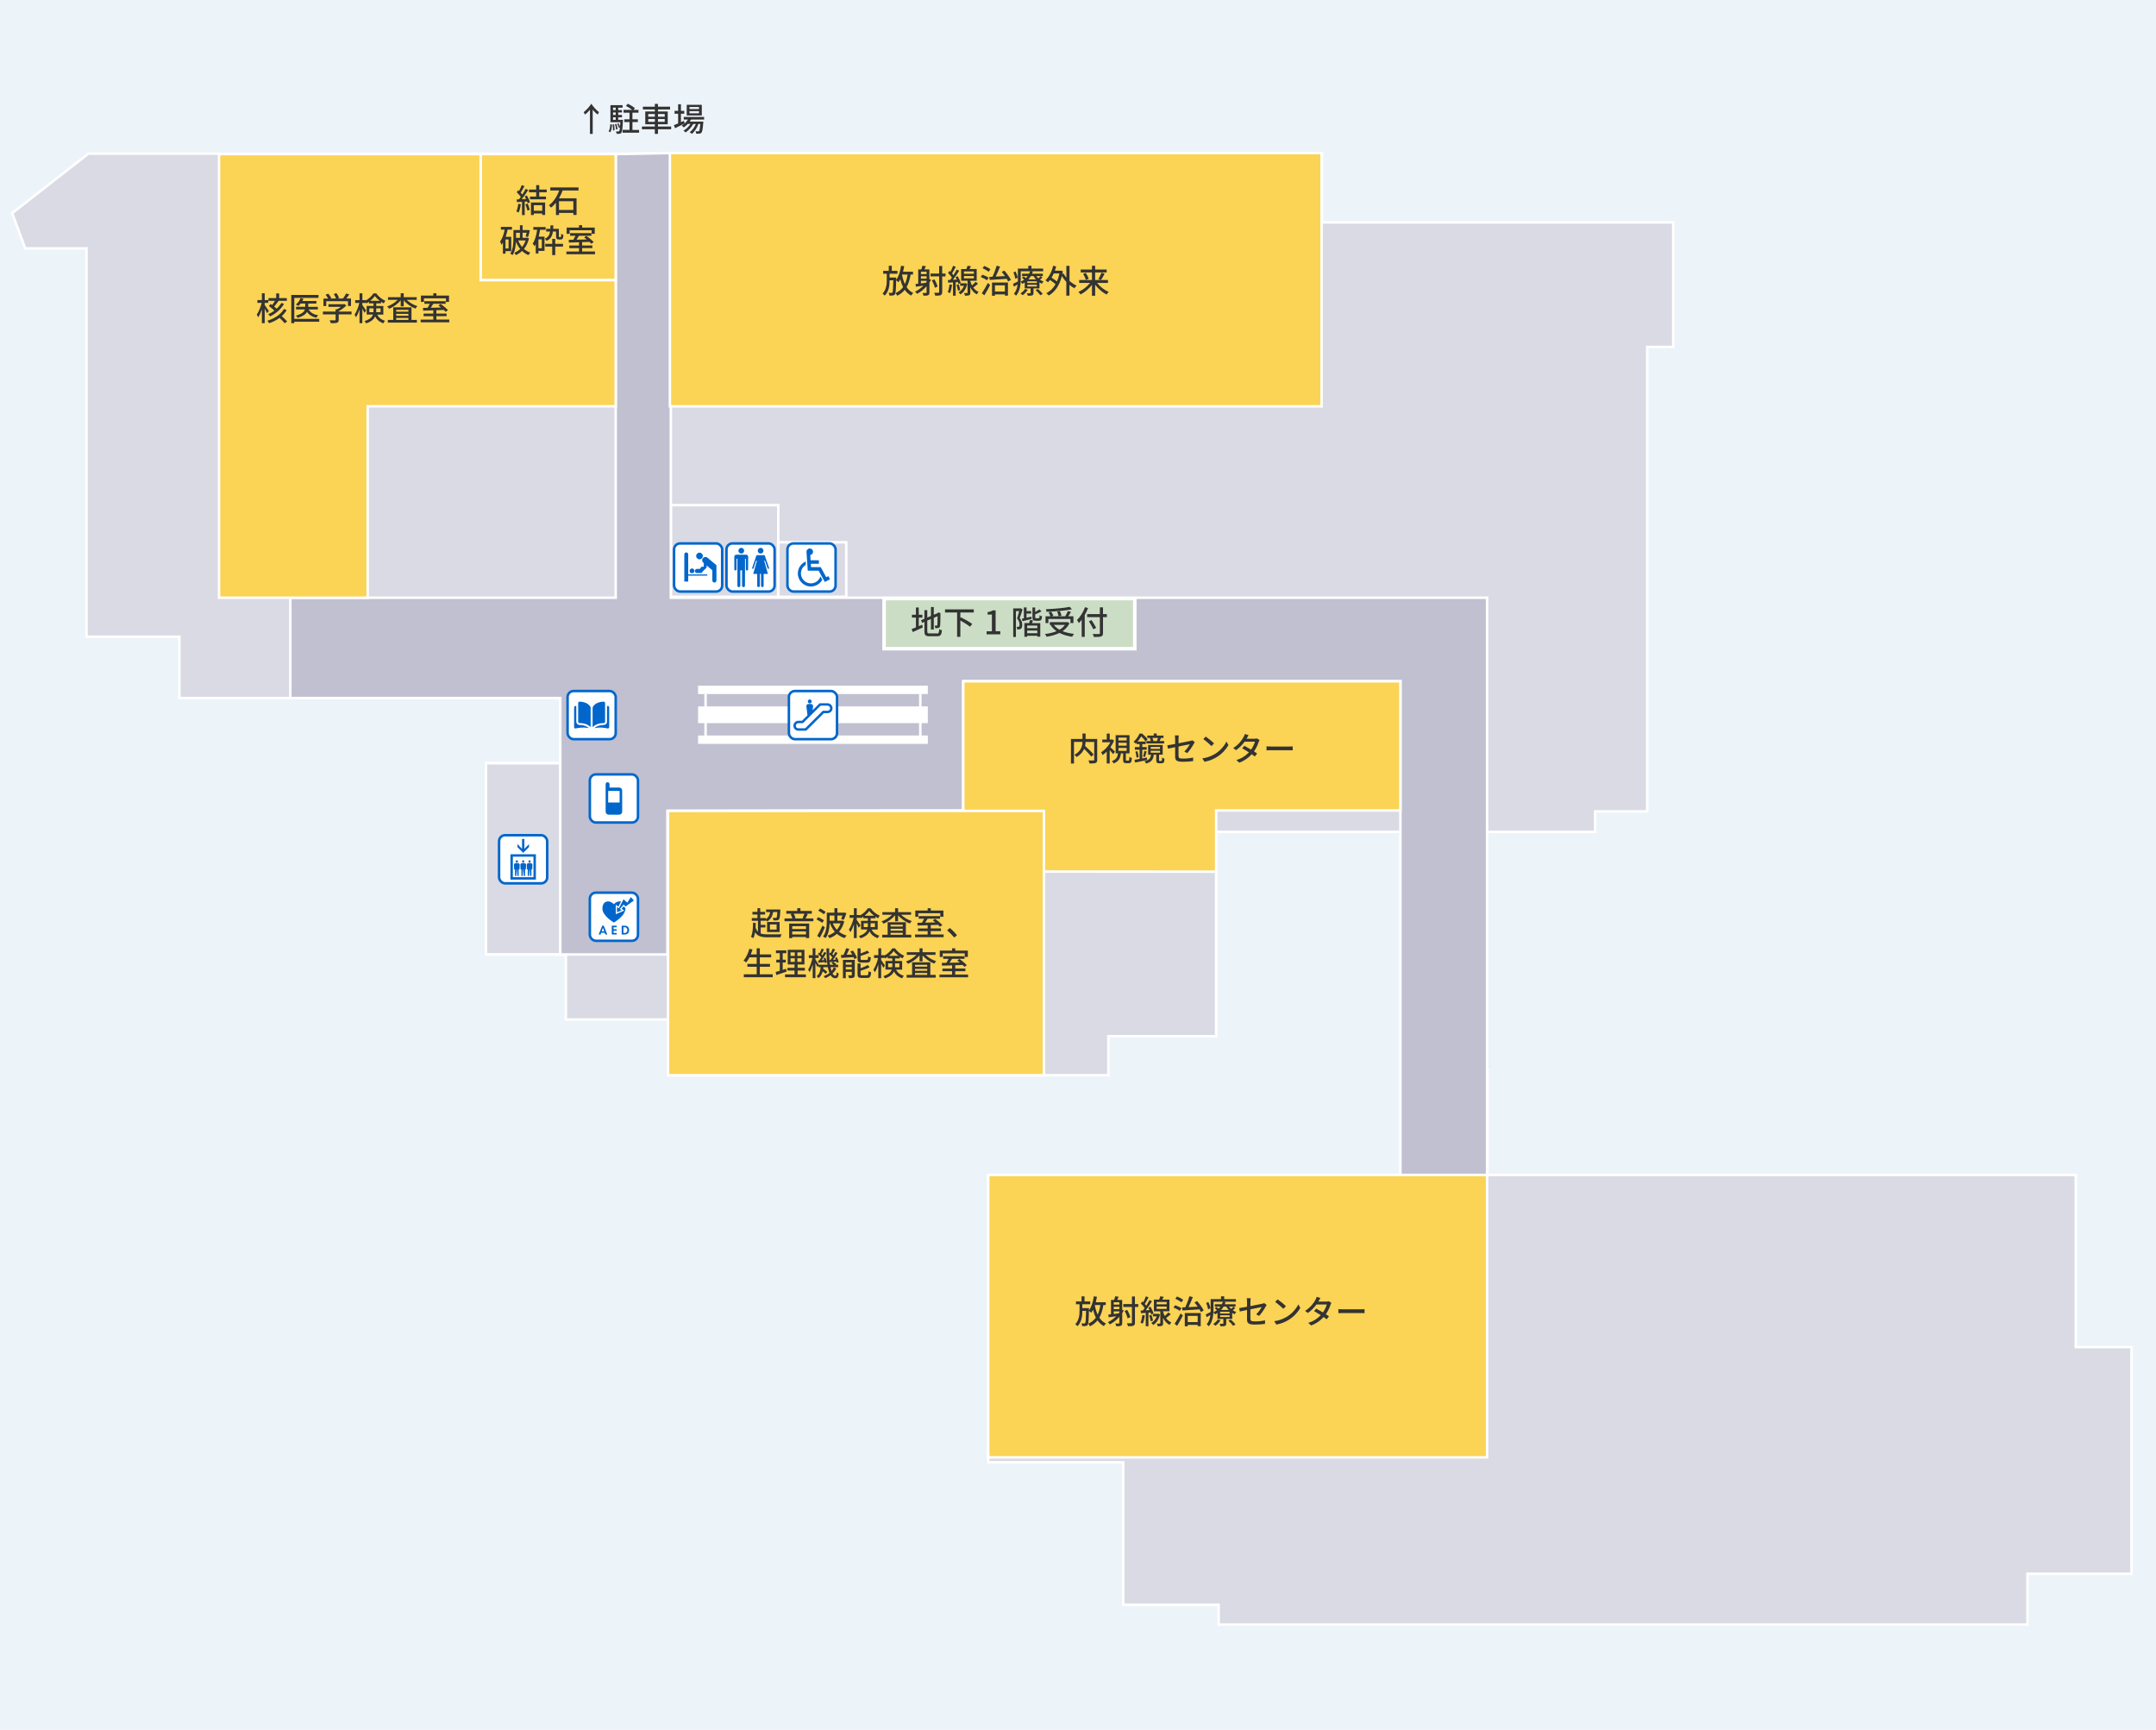 <?xml version="1.0" encoding="UTF-8"?>
<svg id="_レイヤー_2" data-name="レイヤー_2" xmlns="http://www.w3.org/2000/svg" viewBox="0 0 860 690">
  <defs>
    <style>
      .cls-1, .cls-2 {
        fill: #fff;
      }

      .cls-3 {
        fill: #c0c0d0;
      }

      .cls-3, .cls-4, .cls-5, .cls-6, .cls-7 {
        stroke: #fff;
      }

      .cls-3, .cls-4, .cls-2 {
        stroke-miterlimit: 10;
      }

      .cls-4 {
        fill: #d9dae4;
      }

      .cls-5 {
        fill: #ccddc5;
        stroke-width: 1.42px;
      }

      .cls-8 {
        fill: #333;
      }

      .cls-6 {
        fill: none;
      }

      .cls-9 {
        fill: #ecf3f9;
      }

      .cls-2 {
        stroke: #06c;
      }

      .cls-10 {
        fill: #06c;
      }

      .cls-7 {
        fill: #fbd355;
      }
    </style>
  </defs>
  <g id="_レイヤー_1-2" data-name="レイヤー_1">
    <rect class="cls-9" width="860" height="690"/>
    <polygon class="cls-4" points="35.24 61.29 527.35 61.29 527.35 88.71 667.42 88.71 667.42 138.37 657.04 138.37 657.04 323.65 636.29 323.65 636.29 331.8 485.1 331.8 485.1 413.33 442.12 413.33 442.12 428.89 266.47 428.89 266.47 406.66 225.71 406.66 225.71 380.72 193.84 380.72 193.84 304.38 223.49 304.38 223.49 278.44 71.55 278.44 71.55 253.98 34.5 253.98 34.5 99.09 10.04 99.09 4.85 85.01 35.24 61.29"/>
    <polygon class="cls-4" points="558.85 425.56 593.31 425.19 593.31 468.66 828 468.66 828 537.34 850.23 537.34 850.23 627.76 808.73 627.76 808.73 648.02 486.09 648.02 486.09 640.11 448.05 640.11 448.05 583.29 394.19 583.29 394.19 468.66 559.22 468.66 558.85 425.56"/>
    <rect class="cls-6" x="267.58" y="201.48" width="42.86" height="36.57"/>
    <rect class="cls-6" x="310.38" y="216.3" width="27.18" height="21.75"/>
    <rect class="cls-6" x="193.84" y="304.38" width="29.69" height="76.34"/>
  </g>
  <g id="_レイヤー_3" data-name="レイヤー_3">
    <polygon class="cls-3" points="245.6 61.46 245.6 238.42 115.8 238.42 115.8 278.44 223.49 278.44 223.49 380.72 225.71 380.72 266.22 380.72 266.22 323.45 384.23 323.45 384.23 271.73 558.6 271.73 558.6 469.3 593.18 469.3 593.18 238.42 267.58 238.42 267.58 61.04 245.6 61.46"/>
    <g>
      <rect class="cls-1" x="280.95" y="276.84" width="1" height="16.8"/>
      <rect class="cls-1" x="366.6" y="276.84" width="1" height="16.8"/>
      <rect class="cls-1" x="278.45" y="273.5" width="91.65" height="3.34"/>
      <rect class="cls-1" x="278.45" y="281.77" width="91.65" height="6.67"/>
      <rect class="cls-1" x="278.45" y="293.38" width="91.65" height="3.34"/>
    </g>
    <g>
      <rect class="cls-7" x="191.62" y="61.46" width="53.98" height="50.3"/>
      <polygon class="cls-7" points="191.73 111.76 191.73 61.46 146.66 61.46 87.36 61.46 87.36 238.42 146.66 238.42 146.66 162.06 191.62 162.06 191.73 162.06 245.6 162.06 245.6 111.76 191.73 111.76"/>
      <rect class="cls-7" x="267.21" y="61.04" width="259.95" height="101.04"/>
      <rect class="cls-5" x="352.65" y="238.75" width="100" height="20"/>
      <polygon class="cls-7" points="384.23 271.73 384.23 323.27 266.47 323.45 266.47 428.89 416.39 428.89 416.39 347.65 485.1 347.69 485.1 323.27 558.6 323.27 558.6 271.73 384.23 271.73"/>
    </g>
    <rect class="cls-7" x="394.19" y="468.66" width="198.99" height="112.65"/>
    <rect class="cls-7" x="266.47" y="323.45" width="149.92" height="105.44"/>
  </g>
  <g id="_レイヤー_2-2" data-name="レイヤー_2">
    <g>
      <path class="cls-8" d="M106.57,124.95c-.2-.43-.6-1.17-.98-1.81v5.77h-1.13v-5.54c-.42,1.26-.92,2.43-1.47,3.2-.12-.34-.39-.81-.58-1.08.79-1.08,1.56-3,1.95-4.67h-1.68v-1.12h1.78v-2.72h1.13v2.72h1.43v1.12h-1.43v.83c.36.47,1.42,2.03,1.65,2.39l-.68.9ZM114.37,123.69c-.53.9-1.21,1.7-1.99,2.41.78.7,1.68,1.53,2.16,2.12l-.98.74c-.44-.56-1.27-1.43-2.05-2.16-1.21.9-2.61,1.6-4.16,2.12-.16-.3-.46-.71-.71-.99,2.89-.86,5.34-2.48,6.63-4.69l1.11.46ZM107.93,121.23c.2.13.42.29.64.44.38-.51.79-1.12,1.12-1.68h-2.61v-1.09h3.09v-1.86h1.18v1.86h3.06v1.09h-3.25c-.56.77-1.23,1.64-1.79,2.28.36.3.71.6,1,.86.75-.7,1.4-1.48,1.87-2.31l1.05.42c-1.25,2.12-3.26,3.87-5.56,4.98-.17-.29-.48-.65-.75-.88.87-.38,1.72-.87,2.48-1.44-.61-.6-1.49-1.31-2.22-1.83l.7-.82Z"/>
      <path class="cls-8" d="M127.34,128.34h-9.95v.57h-1.21v-11.26h10.86v1.16h-9.65v8.37h9.95v1.16ZM123.11,123.43c.68,1.24,1.99,2.02,3.81,2.31-.25.25-.57.69-.72,1.01-1.7-.38-2.91-1.14-3.72-2.33-.53.9-1.63,1.74-3.72,2.37-.16-.26-.49-.68-.75-.9,2.47-.65,3.34-1.56,3.61-2.47h-3.54v-1.04h3.67v-1.3h-1.83c-.29.36-.6.7-.91.98-.23-.18-.73-.47-1.01-.61.82-.61,1.52-1.57,1.9-2.55l1.14.29c-.12.3-.26.59-.42.86h5.58v1.04h-3.25v1.3h3.84v1.04h-3.68Z"/>
      <path class="cls-8" d="M140.23,125.39h-5.12v2.17c0,.66-.17,1-.7,1.18-.53.17-1.3.18-2.43.18-.09-.34-.33-.83-.51-1.17.91.04,1.82.04,2.08.03.26-.01.32-.07.32-.26v-2.13h-5.07v-1.12h5.07v-.9h.61c.51-.27,1.03-.62,1.47-.98h-4.94v-1.05h6.1l.26-.06.78.58c-.78.83-1.92,1.66-3.04,2.24v.17h5.12v1.12ZM130.15,122.07h-1.13v-2.98h1.87c-.23-.47-.64-1.05-1.01-1.5l1.04-.47c.47.52.99,1.25,1.21,1.74l-.47.22h2.4c-.18-.52-.56-1.24-.91-1.78l1.05-.39c.44.58.88,1.4,1.05,1.92l-.64.25h2.2c.46-.6.96-1.42,1.26-2.03l1.27.4c-.38.56-.81,1.13-1.21,1.63h1.88v2.98h-1.2v-1.91h-8.68v1.91Z"/>
      <path class="cls-8" d="M150.47,125.47c.74,1.47,1.74,2.05,3.13,2.5-.27.25-.57.66-.7,1.01-1.42-.55-2.47-1.25-3.25-2.76-.51,1.09-1.53,2.09-3.6,2.77-.12-.25-.46-.72-.66-.91,2.15-.68,3.03-1.61,3.38-2.61h-2.51v-3.43h2.72v-1.03h-1.82v-.62c-.35.25-.7.47-1.07.65-.07-.16-.16-.34-.26-.52v.31h-1.3v.82c.35.45,1.31,1.87,1.51,2.2l-.65.95c-.17-.4-.52-1.09-.86-1.7v5.82h-1.13v-5.47c-.39,1.22-.88,2.37-1.4,3.11-.13-.32-.4-.79-.58-1.05.78-1.08,1.52-3,1.9-4.67h-1.62v-1.12h1.72v-2.72h1.13v2.72h1.3v.16c1.3-.69,2.48-1.82,3.12-2.86h1.09c.91,1.26,2.3,2.39,3.65,2.94-.23.3-.48.73-.64,1.07-.35-.18-.72-.4-1.08-.65v.65h-1.91v1.03h2.82v3.43h-2.42ZM148.95,124.52c.03-.2.03-.38.03-.57v-.96h-1.66v1.53h1.64ZM151.47,119.99c-.77-.58-1.47-1.27-1.94-1.94-.43.65-1.09,1.34-1.85,1.94h3.78ZM150.07,122.98v.99c0,.18,0,.36-.01.55h1.74v-1.53h-1.73Z"/>
      <path class="cls-8" d="M162.24,119.6c1.08,1.09,2.7,2.04,4.26,2.52-.26.23-.61.68-.78.98-1.74-.64-3.51-1.89-4.68-3.32v2.42h-1.2v-2.44c-1.16,1.47-2.93,2.73-4.64,3.41-.16-.27-.49-.72-.75-.94,1.52-.51,3.11-1.51,4.17-2.63h-3.86v-1.05h5.08v-1.56h1.2v1.56h5.17v1.05h-3.98ZM164.13,127.59h2.15v1.09h-11.58v-1.09h2.17v-5.02h7.27v5.02ZM158.04,123.58v.73h4.86v-.73h-4.86ZM162.9,125.19h-4.86v.75h4.86v-.75ZM158.04,127.59h4.86v-.77h-4.86v.77Z"/>
      <path class="cls-8" d="M179.21,127.48v1.08h-11.41v-1.08h5.03v-1.35h-3.87v-1.05h3.87v-1.29c-1.52.04-2.94.08-4.04.12l-.05-1.1c.53,0,1.16-.01,1.82-.03.3-.48.61-1.07.86-1.59h-2.15v-1.04h8.5v1.04h-4.95c-.31.52-.65,1.08-.99,1.56,1.29-.03,2.69-.06,4.1-.09-.35-.29-.71-.57-1.05-.81l.87-.6c1.04.7,2.33,1.76,2.94,2.48l-.95.66c-.17-.22-.42-.48-.69-.75-.99.04-2,.07-2.98.1v1.33h4.07v1.05h-4.07v1.35h5.15ZM169.09,120.42h-1.18v-2.51h4.93v-.92h1.24v.92h5.03v2.51h-1.23v-1.42h-8.78v1.42Z"/>
    </g>
    <g>
      <path class="cls-8" d="M235.33,43.74c-.46.62-1.23,1.4-1.98,1.94l-.53-.95c1.14-.88,2.3-2.18,3.05-3.35.75,1.17,1.91,2.47,3.06,3.35l-.53.95c-.74-.53-1.52-1.31-1.98-1.94v9.66h-1.09v-9.66Z"/>
      <path class="cls-8" d="M242.76,52.4c.46-.64.62-1.76.68-2.86l.69.14c-.06,1.16-.19,2.37-.71,3.08l-.65-.36ZM248.51,47.79s-.01.31-.03.46c-.16,3.15-.3,4.32-.62,4.72-.21.25-.43.35-.73.38-.27.04-.72.04-1.18.01-.01-.29-.12-.7-.26-.96.4.05.77.05.94.05.16,0,.26-.03.36-.14.13-.16.22-.56.31-1.43l-.43.17c-.1-.46-.38-1.16-.68-1.68l.52-.18c.25.4.47.91.61,1.31.04-.47.08-1.04.1-1.74h-3.93v-6.81h4.84v1h-1.74v.96h1.51v.95h-1.51v.99h1.51v.95h-1.51v1h1.91ZM244.95,49.6c.13.75.19,1.72.18,2.35l-.61.09c.03-.65-.04-1.61-.16-2.38l.58-.06ZM244.53,42.94v.96h1.07v-.96h-1.07ZM245.6,44.86h-1.07v.99h1.07v-.99ZM244.53,47.79h1.07v-1h-1.07v1ZM245.75,51.64c-.04-.56-.23-1.43-.45-2.09l.56-.12c.23.65.44,1.52.49,2.08l-.6.13ZM254.92,51.81v1.13h-6.56v-1.13h2.74v-3.13h-2.07v-1.1h2.07v-2.64h-2.38v-1.12h3.43c-.64-.53-1.64-1.17-2.47-1.57l.73-.86c.96.44,2.22,1.18,2.83,1.76l-.55.68h1.99v1.12h-2.41v2.64h2.16v1.1h-2.16v3.13h2.64Z"/>
      <path class="cls-8" d="M267.72,51.56h-5.27v1.85h-1.25v-1.85h-5.14v-1.09h5.14v-.9h-3.81v-5.1h3.81v-.81h-4.76v-1.1h4.76v-1.12h1.25v1.12h4.84v1.1h-4.84v.81h3.9v5.1h-3.9v.9h5.27v1.09ZM258.57,46.56h2.64v-1.08h-2.64v1.08ZM261.21,48.59v-1.11h-2.64v1.11h2.64ZM262.46,45.48v1.08h2.69v-1.08h-2.69ZM265.15,47.48h-2.69v1.11h2.69v-1.11Z"/>
      <path class="cls-8" d="M273.08,49.25c-1.3.66-2.7,1.37-3.8,1.89l-.47-1.21c.47-.18,1.05-.43,1.69-.7v-3.87h-1.43v-1.14h1.43v-2.63h1.12v2.63h1.31v1.14h-1.31v3.38c.39-.18.79-.36,1.2-.55l.26,1.07ZM275.6,47.72c-.14.27-.3.53-.48.78h5.43s-.01.3-.03.45c-.21,2.6-.4,3.61-.75,4-.22.25-.47.33-.78.36-.3.03-.78.04-1.3.01-.01-.29-.12-.72-.27-.98.44.05.85.05,1.01.05.19,0,.3-.01.4-.14.19-.22.36-.96.52-2.8h-.78c-.52,1.51-1.53,3.13-2.61,3.95-.19-.22-.57-.51-.87-.68,1.01-.68,1.92-1.96,2.47-3.28h-1.03c-.7,1.29-1.94,2.67-3.09,3.39-.18-.25-.52-.55-.81-.73,1.03-.55,2.09-1.59,2.81-2.67h-1.09c-.49.55-1.04,1.01-1.6,1.39-.17-.19-.59-.58-.82-.75.98-.56,1.86-1.4,2.46-2.39h-1.66v-1.03h8.13v1.03h-5.25ZM279.94,46.06h-6.01v-4.26h6.01v4.26ZM278.82,42.67h-3.8v.84h3.8v-.84ZM278.82,44.34h-3.8v.86h3.8v-.86Z"/>
    </g>
    <g>
      <path class="cls-8" d="M207.75,81.46c-.17,1.22-.47,2.48-.87,3.32-.19-.14-.68-.36-.92-.45.39-.78.64-1.92.77-3.04l1.03.18ZM210.16,77.99c.53.84,1.07,1.95,1.25,2.67l-.92.44c-.05-.21-.13-.46-.23-.73l-.96.06v5.36h-1.08v-5.29c-.74.05-1.43.09-2.03.12l-.1-1.07.91-.03c.25-.31.49-.65.75-1.01-.4-.57-1.07-1.27-1.64-1.82l.58-.81c.12.1.23.21.35.31.4-.71.83-1.65,1.07-2.35l1.09.39c-.47.88-1.01,1.91-1.48,2.61.25.26.47.52.64.75.51-.78.98-1.59,1.31-2.26l1.03.44c-.74,1.18-1.72,2.61-2.59,3.69l1.73-.07c-.17-.36-.35-.71-.55-1.04l.87-.38ZM210.48,81.21c.35.78.7,1.79.85,2.46l-.96.34c-.12-.68-.47-1.7-.79-2.5l.91-.3ZM215.1,76.69v1.72h2.68v1.1h-6.38v-1.1h2.48v-1.72h-2.87v-1.09h2.87v-1.76h1.22v1.76h2.98v1.09h-2.98ZM211.79,80.77h5.65v4.97h-1.17v-.58h-3.35v.6h-1.13v-4.98ZM212.93,81.86v2.21h3.35v-2.21h-3.35Z"/>
      <path class="cls-8" d="M224.43,75.97c-.39,1.05-.87,2.13-1.47,3.13h7.02v6.64h-1.27v-.82h-5.73v.86h-1.22v-4.91c-.58.73-1.23,1.39-1.98,1.94-.19-.26-.58-.72-.84-.92,1.95-1.4,3.35-3.72,4.11-5.92h-3.55v-1.2h11.26v1.2h-6.32ZM222.97,80.26v3.5h5.73v-3.5h-5.73Z"/>
      <path class="cls-8" d="M201.64,100.18v1h-1.04v-4.38c-.2.32-.4.61-.62.88-.06-.31-.31-1.04-.48-1.36.87-1.16,1.46-2.89,1.81-4.73h-1.51v-1.09h4.41v1.09h-1.73c-.2.99-.47,1.96-.78,2.87h2.22v5.72h-2.27ZM202.86,95.52h-1.22v3.59h1.22v-3.59ZM211,95.08c-.39,1.72-1.08,3.09-1.99,4.21.73.64,1.59,1.16,2.55,1.48-.25.23-.6.68-.77.99-.96-.4-1.81-.96-2.55-1.65-.73.69-1.56,1.23-2.46,1.64-.13-.27-.42-.7-.65-.92.86-.33,1.66-.85,2.38-1.51-.7-.83-1.27-1.81-1.7-2.9-.09,1.77-.39,3.86-1.36,5.34-.18-.18-.65-.49-.9-.6,1.13-1.74,1.25-4.21,1.25-6.01v-3.38h2.59v-1.92h1.08v1.92h1.95l.18-.04.75.18c-.18.91-.47,1.98-.72,2.64l-.95-.22c.13-.39.27-.95.39-1.5h-1.61v2.02h1.62l.21-.04.7.26ZM205.84,92.85v2.02h1.55v-2.02h-1.55ZM206.7,95.9c.36.96.9,1.86,1.55,2.63.6-.75,1.09-1.64,1.42-2.63h-2.96Z"/>
      <path class="cls-8" d="M215.43,91.64c-.16.95-.34,1.89-.57,2.76h2.34v5.67h-2.43v1.04h-1.07v-3.69c-.16.29-.33.56-.51.81-.12-.26-.48-.83-.7-1.08.94-1.31,1.46-3.34,1.77-5.5h-1.52v-1.09h4.9v1.09h-2.21ZM216.12,95.46h-1.35v3.55h1.35v-3.55ZM223.46,94.57c.09,0,.19-.01.23-.05.05-.01.1-.1.13-.27s.04-.53.05-1c.18.17.57.35.84.44-.04.48-.06,1.04-.14,1.25-.09.22-.21.36-.4.46-.16.08-.43.13-.65.13h-.66c-.27,0-.6-.08-.78-.26-.19-.18-.27-.42-.27-1.16v-1.76h-1.27c-.25,1.81-.88,2.99-2.55,3.73-.12-.26-.43-.69-.66-.88,1.35-.58,1.88-1.47,2.09-2.85h-1.56v-1.07h1.68c.03-.42.03-.88.04-1.38h1.12c-.01.49-.03.95-.05,1.38h2.27v2.83c0,.22.01.35.06.4.04.04.09.05.18.05h.3ZM221.47,97.27h3.11v1.1h-3.11v3.39h-1.2v-3.39h-2.78v-1.1h2.78v-1.99h1.2v1.99Z"/>
      <path class="cls-8" d="M237.34,100.33v1.08h-11.41v-1.08h5.03v-1.35h-3.87v-1.05h3.87v-1.29c-1.52.04-2.94.08-4.04.12l-.05-1.1c.53,0,1.16-.01,1.82-.03.3-.48.61-1.07.86-1.59h-2.15v-1.04h8.5v1.04h-4.95c-.31.52-.65,1.08-.99,1.56,1.29-.03,2.69-.06,4.1-.09-.35-.29-.71-.57-1.05-.81l.87-.6c1.04.7,2.33,1.76,2.94,2.48l-.95.66c-.17-.22-.42-.48-.69-.75-.99.04-2,.07-2.98.1v1.33h4.07v1.05h-4.07v1.35h5.15ZM227.21,93.27h-1.18v-2.51h4.93v-.92h1.24v.92h5.03v2.51h-1.23v-1.42h-8.78v1.42Z"/>
    </g>
    <g>
      <path class="cls-8" d="M363.23,109.5c-.33,2-.83,3.65-1.6,5.01.68,1.04,1.55,1.85,2.65,2.35-.27.25-.66.71-.83,1.04-1.05-.55-1.89-1.33-2.56-2.3-.77.97-1.76,1.76-3,2.38-.1-.26-.46-.82-.68-1.07,1.31-.59,2.29-1.38,3.03-2.41-.47-.92-.83-1.98-1.13-3.12-.21.43-.44.82-.69,1.16-.2-.18-.65-.53-.95-.74-.09,3.77-.17,5.16-.48,5.58-.22.32-.46.43-.82.48-.31.05-.85.05-1.39.03-.03-.33-.13-.79-.31-1.09.48.03.91.04,1.12.04.18,0,.29-.04.38-.18.21-.27.3-1.48.36-4.85h-1.48c0,2.12-.25,4.3-1.92,6.11-.21-.25-.6-.58-.9-.78,1.5-1.65,1.69-3.61,1.69-5.36v-2.6h-1.42v-1.13h2.22v-2.02h1.2v2.02h2.27v1.13h-3.15v1.52h2.65s0,.36-.01.52v.4c1-1.35,1.62-3.45,1.96-5.62l1.24.2c-.13.75-.29,1.48-.47,2.18h3.97v1.12h-.95ZM359.82,109.66c.26,1.33.62,2.56,1.12,3.64.52-1.07.86-2.33,1.08-3.8h-2.15l-.05.16Z"/>
      <path class="cls-8" d="M371.39,111.58c-.2.39-.42.77-.65,1.13v3.93c0,.59-.12.91-.51,1.11-.39.18-.98.19-1.87.19-.05-.29-.21-.79-.38-1.08.61.03,1.21.03,1.39.01.18-.01.23-.06.23-.26v-2.42c-1.09,1.25-2.39,2.26-3.78,3.02-.16-.22-.56-.69-.81-.88,1.24-.6,2.38-1.4,3.34-2.39-1.09.16-2.15.3-3,.43l-.16-1.08c.33-.03.69-.06,1.08-.12v-5.71h1.23c.17-.47.35-1.03.44-1.46l1.38.17c-.18.47-.39.91-.57,1.29h1.98v3.93l.65.19ZM367.35,108.39v.94h2.26v-.94h-2.26ZM369.61,110.19h-2.26v.94h2.26v-.94ZM367.35,113.05c.64-.08,1.31-.17,1.99-.25.09-.13.18-.26.27-.39v-.4h-2.26v1.04ZM377.17,110.26h-1.34v6.24c0,.66-.17,1.01-.6,1.22-.43.2-1.1.23-2.16.22-.06-.31-.29-.85-.46-1.17.78.03,1.47.03,1.69.01.23-.01.32-.08.32-.3v-6.23h-3.44v-1.13h3.44v-3.04h1.2v3.04h1.34v1.13ZM372.89,114.79c-.14-.79-.66-2.03-1.2-2.95l1.03-.42c.57.92,1.1,2.12,1.27,2.91l-1.1.46Z"/>
      <path class="cls-8" d="M379.77,113.62c-.17,1.22-.44,2.48-.85,3.3-.19-.13-.65-.34-.88-.43.38-.78.61-1.94.73-3.04l1,.17ZM381.21,112.55v5.4h-1.07v-5.32c-.7.04-1.35.09-1.92.12l-.12-1.05.91-.05c.22-.29.47-.61.7-.95-.38-.58-1-1.29-1.55-1.83l.61-.81c.12.1.23.22.35.34.4-.73.82-1.66,1.05-2.37l1.07.39c-.46.88-1.01,1.92-1.48,2.64.22.25.42.48.57.7.49-.77.96-1.57,1.29-2.24l1,.46c-.73,1.16-1.66,2.54-2.51,3.61l1.53-.09c-.14-.34-.33-.68-.49-.97l.86-.36c.53.86,1.04,1.98,1.21,2.69l-.92.43c-.05-.23-.13-.49-.23-.79l-.86.07ZM382.38,113.42c.3.71.57,1.65.65,2.26l-.92.29c-.05-.62-.3-1.56-.6-2.29l.87-.26ZM385.81,113.23c-.46,2.05-1.44,3.45-2.72,4.2-.16-.25-.52-.66-.75-.83.96-.52,1.74-1.4,2.18-2.61h-1.53v-1h1.99l.17-.03.66.27ZM390.13,113.16c-.61.53-1.3,1.11-1.9,1.53.52.72,1.21,1.35,2.13,1.76-.22.21-.57.68-.73.97-1.22-.65-2.04-1.72-2.59-2.82v2.13c0,.55-.08.86-.46,1.03-.36.17-.9.18-1.69.18-.04-.3-.18-.75-.31-1.04.52.01,1.01.01,1.17,0,.16,0,.19-.04.19-.18v-4.73h-2.55v-4.67h2.08c.18-.43.38-.94.48-1.33l1.37.23c-.2.38-.4.75-.6,1.09h2.87v4.67h-2.56v.09c.16.6.38,1.21.68,1.79.52-.45,1.07-1,1.42-1.43l.99.71ZM384.5,109.2h3.97v-.94h-3.97v.94ZM384.5,111.04h3.97v-.94h-3.97v.94Z"/>
      <path class="cls-8" d="M393.68,111.82c-.53-.43-1.61-1-2.48-1.33l.66-.92c.85.29,1.95.79,2.51,1.21l-.69,1.04ZM391.64,116.98c.68-1,1.65-2.64,2.4-4.12l.91.81c-.68,1.35-1.52,2.89-2.29,4.11l-1.03-.79ZM394.35,108.42c-.51-.47-1.56-1.07-2.42-1.44l.66-.91c.86.33,1.92.88,2.47,1.34l-.72,1.01ZM400.61,107.93c1.04,1.14,2.13,2.69,2.64,3.72l-1.12.64c-.14-.31-.34-.68-.56-1.07-2.47.17-5.02.33-6.8.44l-.14-1.22c.38-.01.79-.03,1.25-.05.62-1.27,1.29-3.04,1.65-4.39l1.39.32c-.51,1.31-1.14,2.82-1.74,4,1.16-.05,2.42-.12,3.69-.18-.42-.59-.87-1.18-1.31-1.69l1.05-.52ZM395.7,112.69h6.36v5.23h-1.22v-.51h-3.97v.55h-1.17v-5.27ZM396.87,113.81v2.48h3.97v-2.48h-3.97Z"/>
      <path class="cls-8" d="M415.83,110.69c-.3.31-.66.61-1,.84.45.33.94.59,1.43.77-.22.21-.55.58-.69.86-.32-.14-.64-.31-.94-.52v2.39h-2.38v1.82c0,.53-.1.79-.49.95-.42.16-.96.17-1.78.17-.07-.3-.22-.72-.38-.98.56.01,1.1.01,1.27,0,.17,0,.22-.04.22-.18v-1.78h-2.34v-2.37c-.3.2-.61.39-.95.56-.14-.25-.43-.57-.68-.75-.1,1.85-.52,4.02-1.83,5.49-.18-.22-.62-.66-.86-.81.94-1.04,1.33-2.38,1.48-3.69-.49.31-.99.61-1.47.87l-.38-1.08c.51-.22,1.2-.58,1.95-.97.01-.34.01-.66.01-.97v-4.16h4.15v-1.12h1.26v1.12h4.67v1.04h-8.94v3.12c0,.34-.01.7-.03,1.08.53-.25,1-.55,1.42-.87-.27-.25-.61-.51-.9-.72l.64-.55c.29.19.64.45.94.69.26-.26.49-.53.69-.81h-2.24v-.94h2.81c.17-.34.3-.68.39-1.01l1.13.14c-.09.29-.21.59-.34.87h4.3v.94h-2.6c.23.31.51.62.82.9.32-.27.69-.61.9-.86l.73.52ZM405,111.21c-.09-.68-.4-1.74-.77-2.56l.88-.36c.39.81.74,1.85.83,2.5l-.95.43ZM409.97,115.55c-.48.85-1.3,1.68-2.04,2.21-.2-.21-.62-.56-.9-.72.73-.45,1.44-1.12,1.85-1.79l1.09.3ZM413.58,112.21h-3.78v.66h3.78v-.66ZM413.58,113.59h-3.78v.68h3.78v-.68ZM411.19,110.13c-.27.46-.61.91-1,1.33h3.05c-.38-.42-.71-.86-.97-1.33h-1.08ZM414.01,115.26c.69.6,1.53,1.42,1.92,1.99l-.98.52c-.35-.56-1.17-1.43-1.87-2.03l.92-.48Z"/>
      <path class="cls-8" d="M426.59,112.03c.88.79,1.87,1.47,2.86,1.91-.27.23-.68.7-.86,1.04-.69-.35-1.37-.82-2-1.35v4.29h-1.25v-5.47c-.68-.72-1.27-1.52-1.78-2.34-.96,3.89-2.85,6.41-5.23,7.76-.21-.27-.68-.73-.97-.9,1.49-.78,2.74-1.96,3.69-3.6-.56-.53-1.43-1.17-2.24-1.69-.25.32-.51.62-.77.9-.22-.21-.73-.61-1.01-.79,1.43-1.3,2.5-3.45,3.08-5.77l1.2.25c-.16.58-.33,1.14-.53,1.69h2.15l.22-.04.81.27c-.06.38-.13.75-.19,1.1l.47-.18c.3.55.68,1.09,1.12,1.63v-4.69h1.25v5.99ZM420.31,109.09c-.26.6-.56,1.16-.87,1.66.75.46,1.59,1.03,2.17,1.52.42-.94.74-2,.96-3.19h-2.26Z"/>
      <path class="cls-8" d="M437.62,112.86c1.14,1.48,2.94,2.87,4.62,3.6-.26.25-.65.7-.84,1.03-1.65-.83-3.34-2.3-4.56-3.91v4.38h-1.27v-4.36c-1.22,1.6-2.91,3.03-4.55,3.85-.19-.31-.58-.77-.86-1.01,1.69-.71,3.48-2.09,4.65-3.58h-4.34v-1.17h5.1v-3.02h-4.49v-1.16h4.49v-1.5h1.27v1.5h4.59v1.16h-4.59v3.02h5.11v1.17h-4.32ZM433.1,108.83c.49.74,1,1.72,1.17,2.37l-1.14.45c-.16-.64-.61-1.66-1.09-2.42l1.07-.4ZM438.14,111.31c.43-.69.94-1.76,1.22-2.52l1.26.38c-.46.88-1,1.87-1.44,2.5l-1.04-.35Z"/>
    </g>
    <g>
      <path class="cls-8" d="M366.48,249.77c.44-.19.91-.39,1.35-.57l.27,1.07c-1.36.66-2.85,1.34-4,1.85l-.47-1.21c.47-.17,1.07-.4,1.72-.66v-3.91h-1.6v-1.14h1.6v-2.89h1.13v2.89h1.44v1.14h-1.44v3.45ZM373.71,252.71c.71,0,.84-.34.95-1.76.27.2.74.39,1.07.46-.17,1.79-.53,2.38-1.95,2.38h-2.98c-1.6,0-2.05-.4-2.05-1.96v-3.76l-.9.39-.46-1.08,1.35-.57v-3.45h1.14v2.96l1.46-.61v-3.58h1.13v3.09l1.42-.6.23-.18.21-.17.84.32-.05.21c0,2.43-.03,4.2-.1,4.71-.06.55-.29.83-.69.94-.35.13-.87.14-1.25.14-.04-.31-.14-.77-.27-1.03.27.01.62.01.75.01.17,0,.29-.05.34-.33.05-.25.08-1.46.08-3.45l-1.51.65v4.67h-1.13v-4.19l-1.46.62v4.26c0,.73.14.87.98.87h2.85Z"/>
      <path class="cls-8" d="M383.07,244.3v2.2l.22-.26c1.48.72,3.52,1.87,4.52,2.65l-.88,1.11c-.83-.7-2.46-1.72-3.86-2.5v6.54h-1.29v-9.74h-4.82v-1.24h11.48v1.24h-5.37Z"/>
      <path class="cls-8" d="M393.56,251.8h2.09v-6.66h-1.72v-.95c.9-.17,1.53-.39,2.08-.73h1.13v8.33h1.87v1.24h-5.46v-1.24Z"/>
      <path class="cls-8" d="M407.91,243.08c-.34,1.09-.78,2.44-1.17,3.47.85,1.03,1.01,1.94,1.01,2.7.01.74-.16,1.29-.52,1.55-.18.13-.42.21-.66.25-.23.03-.53.04-.82.03-.01-.3-.1-.75-.29-1.04.26.01.47.03.62.01.14,0,.27-.04.38-.1.17-.13.23-.47.23-.83-.01-.65-.19-1.49-.99-2.43.3-.88.61-2.05.84-2.93h-1.3v10.31h-1.08v-11.39h2.76l.18-.05.79.45ZM411.5,246.89c-1.26.32-2.57.64-3.61.9l-.31-1.01c.25-.05.52-.1.82-.16v-4.32h1.08v1.47h1.85v.97h-1.85v1.65l1.94-.42.09.91ZM412.05,247.51c-.13.35-.26.7-.38,1.03h3.28v5.43h-1.18v-.38h-4.03v.43h-1.13v-5.49h1.9c.13-.42.27-.9.34-1.26l1.21.23ZM413.76,249.54h-4.03v1.03h4.03v-1.03ZM413.76,252.59v-1.09h-4.03v1.09h4.03ZM414.3,246.59c.29,0,.34-.17.38-1.17.22.18.66.34.98.42-.1,1.39-.4,1.76-1.23,1.76h-1.31c-1.04,0-1.29-.31-1.29-1.39v-3.9h1.09v1.76c.65-.31,1.3-.68,1.7-1l.82.78c-.74.46-1.66.86-2.52,1.17v1.18c0,.35.05.4.36.4h1.03Z"/>
      <path class="cls-8" d="M426.61,248.6c-.62,1.33-1.6,2.35-2.77,3.16,1.33.53,2.86.9,4.58,1.08-.26.27-.57.79-.74,1.14-1.92-.27-3.63-.77-5.07-1.51-1.52.75-3.29,1.22-5.13,1.52-.12-.31-.44-.83-.7-1.09,1.72-.21,3.3-.57,4.67-1.14-.95-.65-1.74-1.46-2.37-2.39l.23-.1h-.56v-1.12h6.83l.22-.04.82.49ZM418.18,248.52h-1.13v-2.69h1.96c-.16-.45-.46-1.08-.74-1.55l1.05-.3c.35.49.69,1.18.83,1.62l-.7.22h2.81c-.06-.48-.31-1.25-.58-1.83l1.08-.23c.29.57.57,1.31.65,1.79l-1.09.27h2.59c.38-.61.79-1.46,1.04-2.09l1.26.34c-.34.58-.72,1.23-1.08,1.76h2.04v2.69h-1.18v-1.62h-8.8v1.62ZM427.56,243.05c-2.73.55-6.73.86-10.11.98-.01-.3-.14-.77-.26-1.03,3.34-.13,7.27-.46,9.53-.94l.85.99ZM420.35,249.27c.57.75,1.34,1.39,2.28,1.91.88-.51,1.61-1.13,2.16-1.91h-4.43Z"/>
      <path class="cls-8" d="M434,242.58c-.36.92-.81,1.87-1.31,2.74v8.71h-1.22v-6.83c-.36.49-.75.95-1.14,1.34-.13-.29-.49-.94-.73-1.24,1.29-1.24,2.5-3.15,3.21-5.11l1.2.38ZM441.52,246.17h-1.55v6.34c0,.84-.22,1.18-.77,1.36-.55.2-1.46.22-2.87.21-.07-.34-.29-.88-.47-1.21,1.05.05,2.13.04,2.44.03.3-.01.42-.1.42-.39v-6.34h-5.08v-1.21h5.08v-2.69h1.25v2.69h1.55v1.21ZM436.13,251.03c-.35-.81-1.16-2.17-1.78-3.19l1.05-.49c.62.97,1.47,2.29,1.86,3.07l-1.13.61Z"/>
    </g>
    <g>
      <path class="cls-8" d="M437.67,303.05c0,.72-.17,1.08-.65,1.27-.48.21-1.29.22-2.43.22-.05-.34-.25-.9-.42-1.22.84.04,1.73.04,1.98.03s.32-.08.32-.31v-7.09h-3.43c-.03.51-.09,1.04-.21,1.6,1.2,1.08,2.69,2.51,3.44,3.43l-.99.79c-.6-.79-1.76-2.02-2.83-3.06-.51,1.18-1.42,2.33-3.02,3.26-.16-.26-.57-.69-.86-.91,2.7-1.43,3.15-3.46,3.21-5.12h-3.38v8.61h-1.21v-9.78h4.6v-2.18h1.25v2.18h4.62v8.27Z"/>
      <path class="cls-8" d="M444,300.8c-.29-.4-.86-1.05-1.36-1.59v5.32h-1.18v-4.73c-.55.55-1.1,1.01-1.66,1.39-.1-.31-.42-.88-.58-1.12,1.4-.84,2.85-2.37,3.67-3.99h-3.2v-1.09h1.78v-2.39h1.18v2.39h.84l.21-.04.68.44c-.36.95-.87,1.86-1.46,2.69.57.49,1.57,1.44,1.85,1.72l-.75,1ZM450.17,303.4c.25,0,.3-.18.34-1.5.22.18.68.35.98.44-.1,1.66-.39,2.07-1.2,2.07h-1.07c-1,0-1.22-.33-1.22-1.38v-2.54h-.88c-.22,1.85-.83,3.24-2.9,4.03-.13-.27-.44-.73-.69-.94,1.77-.61,2.24-1.66,2.43-3.09h-.94v-7.25h5.54v7.25h-1.47v2.54c0,.31.04.36.3.36h.78ZM446.14,295.36h3.26v-1.14h-3.26v1.14ZM446.14,297.42h3.26v-1.14h-3.26v1.14ZM446.14,299.51h3.26v-1.16h-3.26v1.16Z"/>
      <path class="cls-8" d="M457.58,303.16c-1.68.38-3.46.74-4.8,1.01l-.25-1.1c.57-.09,1.27-.21,2.04-.35v-3.68h-1.89v-1.05h1.89v-1.18h-1.25v-.57c-.13.12-.26.25-.4.38-.16-.25-.52-.61-.74-.77,1.13-.96,1.94-2.24,2.35-3.25h1.03c.78.66,1.73,1.6,2.2,2.25l-.79.92c-.36-.56-1.08-1.43-1.75-2.05-.36.64-.85,1.36-1.47,2.07h3.25v1.03h-1.36v1.18h1.77v1.05h-1.77v3.48c.61-.12,1.25-.25,1.86-.36l.09,1ZM453.69,299.63c.25.77.45,1.72.51,2.35l-.86.22c-.03-.64-.22-1.62-.44-2.37l.79-.21ZM455.96,301.76c.2-.61.42-1.59.51-2.24l.91.23c-.22.75-.46,1.62-.65,2.21l-.77-.21ZM463.04,303.53c.1,0,.22-.01.29-.05.06-.03.13-.12.17-.29.03-.16.04-.56.04-1.05.22.19.65.4.96.51-.04.51-.08,1.05-.17,1.25-.09.23-.26.38-.47.45-.17.08-.49.12-.71.12h-.78c-.29,0-.65-.08-.86-.26-.23-.18-.3-.43-.3-1.16v-2.03h-.98c-.19,1.81-.81,2.91-3.09,3.54-.1-.27-.4-.73-.64-.92,1.96-.47,2.42-1.23,2.59-2.61h-1.12v-3.85h5.81v3.85h-1.46v2.09c0,.19.01.31.06.35.05.04.13.07.23.07h.42ZM459.17,294.34h-1.53v-.94h2.57v-.82h1.18v.82h2.72v.94h-1.31l.31.06c-.21.43-.43.86-.6,1.18h1.85v.97h-7.07v-.97h1.76c-.08-.34-.25-.79-.38-1.13l.51-.12ZM459,298.72h3.71v-.77h-3.71v.77ZM459,300.24h3.71v-.78h-3.71v.78ZM461.47,295.52c.17-.33.36-.81.48-1.18h-2.28c.18.38.35.84.42,1.16l-.36.09h2.02l-.27-.07Z"/>
      <path class="cls-8" d="M472.4,299.76c.92-.84,1.83-2.17,2.21-2.9-.3.07-2.4.48-4.51.91v3.68c0,.86.29,1.14,1.78,1.14s2.78-.14,4.08-.4l-.05,1.4c-1.13.16-2.54.27-4.07.27-2.65,0-3.09-.68-3.09-2.07v-3.76c-1.23.26-2.34.48-2.87.6l-.25-1.35c.6-.08,1.78-.29,3.12-.53v-2.07c0-.42-.03-.94-.09-1.33h1.53c-.05.39-.09.92-.09,1.33v1.81c2.07-.4,4.15-.82,4.71-.95.32-.08.6-.16.79-.26l.98.75c-.1.16-.26.4-.36.6-.58,1.08-1.68,2.78-2.68,3.78l-1.13-.66Z"/>
      <path class="cls-8" d="M484.71,300.69c2.09-1.29,3.72-3.24,4.51-4.9l.79,1.42c-.94,1.68-2.54,3.46-4.56,4.71-1.31.81-2.96,1.57-4.98,1.94l-.87-1.34c2.17-.32,3.86-1.05,5.11-1.82ZM484.27,296.53l-1.03,1.05c-.68-.69-2.29-2.09-3.25-2.76l.95-1.01c.92.61,2.6,1.96,3.33,2.72Z"/>
      <path class="cls-8" d="M502.41,295.18c-.12.22-.27.55-.36.81-.33,1.08-.96,2.46-1.85,3.73.48.31.92.6,1.25.83l-.91,1.2c-.31-.26-.74-.57-1.24-.91-1.16,1.31-2.74,2.52-4.95,3.37l-1.18-1.04c2.29-.69,3.87-1.87,5.01-3.08-.96-.62-1.96-1.23-2.67-1.62l.86-.98c.73.38,1.73.95,2.68,1.52.71-1.03,1.3-2.25,1.53-3.16h-4.13c-.86,1.18-2.03,2.43-3.42,3.38l-1.12-.85c2.26-1.39,3.55-3.28,4.16-4.43.17-.26.4-.79.49-1.17l1.48.47c-.25.39-.53.88-.66,1.14l-.16.29h3.16c.36,0,.73-.05.98-.14l1.05.65Z"/>
      <path class="cls-8" d="M505.19,297.7c.42.04,1.22.08,1.92.08h7.06c.64,0,1.14-.05,1.46-.08v1.6c-.29-.01-.87-.05-1.44-.05h-7.07c-.73,0-1.5.03-1.92.05v-1.6Z"/>
    </g>
    <g>
      <path class="cls-8" d="M303.42,372.34c.75.29,1.7.36,2.89.36.78.01,4.52.01,5.49-.03-.19.29-.42.83-.49,1.2h-4.98c-2.6,0-4.16-.38-5.14-2-.13.91-.35,1.69-.68,2.33-.2-.14-.7-.43-.98-.55.71-1.29.82-3.33.84-5.58l1.08.08c-.01.62-.04,1.22-.06,1.81.23.74.53,1.3.95,1.69v-4.38h-2.46v-1.08h2.26v-1.42h-2v-1.05h2v-1.46h1.1v1.46h1.95v1.05h-1.95v1.42h2.2v.45c1.01-.61,1.56-1.52,1.77-2.83h-1.62v-1.03h5.67s0,.3-.01.44c-.1,2.26-.23,3.17-.52,3.51-.22.25-.46.34-.81.38-.3.03-.83.04-1.4.01-.03-.31-.14-.74-.31-1.03.49.05.96.05,1.14.05s.3-.03.39-.13c.16-.18.25-.75.33-2.21h-1.7c-.27,1.79-1.03,2.95-2.31,3.74-.13-.13-.38-.34-.6-.51v.22h-2.03v1.65h1.88v1.05h-1.88v2.37ZM305.98,367.75h4.99v4.02h-4.99v-4.02ZM307.11,370.78h2.67v-2.04h-2.67v2.04Z"/>
      <path class="cls-8" d="M324.44,366.37v1.08h-11.51v-1.08h3.12c-.12-.52-.38-1.22-.69-1.76l.79-.16h-2.5v-1.09h4.36v-1.11h1.27v1.11h4.54v1.09h-2.34l.73.16c-.3.64-.61,1.29-.88,1.76h3.11ZM314.79,368.41h7.98v5.76h-1.27v-.43h-5.5v.46h-1.21v-5.79ZM316,369.44v1.14h5.5v-1.14h-5.5ZM321.5,372.73v-1.21h-5.5v1.21h5.5ZM316.6,364.46c.35.55.62,1.29.73,1.77l-.62.14h3.98l-.57-.14c.25-.47.56-1.21.74-1.77h-4.25Z"/>
      <path class="cls-8" d="M327.98,368.1c-.48-.4-1.53-.99-2.3-1.37l.68-.9c.75.34,1.81.88,2.33,1.26l-.7,1ZM329.02,369.91c-.57,1.35-1.31,2.91-1.98,4.13l-1.07-.73c.61-.99,1.47-2.67,2.12-4.13l.92.73ZM328.64,364.69c-.47-.4-1.48-1.04-2.24-1.44l.69-.87c.73.36,1.75.94,2.26,1.34l-.72.98ZM336.76,367.54c-.44,1.69-1.16,3.03-2.09,4.11.86.68,1.87,1.2,3.04,1.51-.27.25-.62.71-.79,1.04-1.2-.39-2.21-.98-3.09-1.72-.86.77-1.87,1.34-2.95,1.74-.16-.29-.52-.79-.77-1.01,1.08-.35,2.05-.86,2.9-1.55-.83-.95-1.48-2.07-1.95-3.34h-.13c-.08,1.91-.42,4.25-1.61,5.86-.22-.19-.73-.49-1.03-.6,1.37-1.81,1.5-4.38,1.5-6.25v-3.28h3.06v-1.79h1.18v1.79h2.52l.21-.04.87.22c-.31.95-.71,2-1.08,2.67l-1.03-.3c.17-.38.36-.9.55-1.42h-2.04v2.07h1.75l.23-.05.75.34ZM330.94,365.19v2.07h1.9v-2.07h-1.9ZM332.2,368.32c.39.95.94,1.81,1.61,2.54.62-.7,1.13-1.55,1.48-2.54h-3.09Z"/>
      <path class="cls-8" d="M347.67,370.74c.74,1.47,1.74,2.05,3.13,2.5-.27.25-.57.66-.7,1.01-1.42-.55-2.47-1.25-3.25-2.76-.51,1.09-1.53,2.09-3.6,2.77-.12-.25-.46-.72-.66-.91,2.15-.68,3.03-1.61,3.38-2.61h-2.51v-3.43h2.72v-1.03h-1.82v-.62c-.35.25-.7.47-1.07.65-.06-.16-.16-.34-.26-.52v.31h-1.3v.82c.35.45,1.31,1.87,1.51,2.2l-.65.95c-.17-.4-.52-1.09-.86-1.7v5.82h-1.13v-5.47c-.39,1.22-.88,2.37-1.4,3.11-.13-.32-.4-.79-.58-1.05.78-1.08,1.52-3,1.9-4.67h-1.62v-1.12h1.72v-2.72h1.13v2.72h1.3v.16c1.3-.69,2.48-1.82,3.12-2.86h1.09c.91,1.26,2.3,2.39,3.65,2.94-.23.3-.48.73-.64,1.07-.35-.18-.72-.4-1.08-.65v.65h-1.91v1.03h2.82v3.43h-2.42ZM346.15,369.79c.03-.2.03-.38.03-.57v-.96h-1.66v1.53h1.64ZM348.67,365.27c-.77-.58-1.47-1.27-1.94-1.94-.43.65-1.09,1.34-1.85,1.94h3.78ZM347.27,368.26v.99c0,.18,0,.36-.01.55h1.74v-1.53h-1.73Z"/>
      <path class="cls-8" d="M359.44,364.88c1.08,1.09,2.7,2.04,4.26,2.52-.26.23-.61.68-.78.98-1.74-.64-3.51-1.89-4.68-3.32v2.42h-1.2v-2.44c-1.16,1.47-2.93,2.73-4.64,3.41-.16-.27-.49-.72-.75-.94,1.52-.51,3.11-1.51,4.17-2.63h-3.86v-1.05h5.08v-1.56h1.2v1.56h5.17v1.05h-3.98ZM361.33,372.86h2.15v1.09h-11.58v-1.09h2.17v-5.02h7.27v5.02ZM355.24,368.85v.73h4.86v-.73h-4.86ZM360.1,370.47h-4.86v.75h4.86v-.75ZM355.24,372.86h4.86v-.77h-4.86v.77Z"/>
      <path class="cls-8" d="M376.41,372.75v1.08h-11.41v-1.08h5.03v-1.35h-3.87v-1.05h3.87v-1.29c-1.52.04-2.94.08-4.04.12l-.05-1.1c.53,0,1.16-.01,1.82-.03.3-.48.61-1.07.86-1.59h-2.15v-1.04h8.5v1.04h-4.95c-.31.52-.65,1.08-.99,1.56,1.29-.03,2.69-.06,4.1-.09-.35-.29-.71-.57-1.05-.81l.87-.6c1.04.7,2.33,1.76,2.94,2.48l-.95.66c-.17-.22-.42-.48-.69-.75-.99.04-2,.07-2.98.1v1.33h4.07v1.05h-4.07v1.35h5.15ZM366.29,365.7h-1.18v-2.51h4.93v-.92h1.24v.92h5.03v2.51h-1.24v-1.42h-8.78v1.42Z"/>
      <path class="cls-8" d="M380.63,373.96c-.82-1-1.92-2.11-2.83-2.87l1.07-.94c.92.75,2.13,1.98,2.87,2.87l-1.1.94Z"/>
      <path class="cls-8" d="M308.23,388.62v1.17h-11.54v-1.17h5.15v-2.99h-3.71v-1.16h3.71v-2.6h-2.89c-.4.78-.83,1.47-1.29,2.02-.25-.21-.78-.56-1.1-.73,1.05-1.11,1.87-2.89,2.35-4.71l1.25.29c-.19.66-.43,1.33-.68,1.95h2.35v-2.42h1.25v2.42h4.52v1.18h-4.52v2.6h4.04v1.16h-4.04v2.99h5.15Z"/>
      <path class="cls-8" d="M313.78,387.55c-1.42.49-2.92,1-4.1,1.38l-.29-1.23c.47-.13,1.04-.29,1.66-.48v-3.3h-1.4v-1.12h1.4v-2.59h-1.53v-1.12h4.13v1.12h-1.44v2.59h1.23v1.12h-1.23v2.94c.44-.14.91-.29,1.35-.44l.21,1.14ZM321.46,388.68v1.11h-8.31v-1.11h3.77v-1.55h-2.82v-1.09h2.82v-1.34h-2.7v-5.85h6.66v5.85h-2.72v1.34h2.89v1.09h-2.89v1.55h3.3ZM315.33,381.28h1.7v-1.4h-1.7v1.4ZM315.33,383.67h1.7v-1.43h-1.7v1.43ZM319.72,379.88h-1.66v1.4h1.66v-1.4ZM319.72,382.24h-1.66v1.43h1.66v-1.43Z"/>
      <path class="cls-8" d="M333.58,386.27c-.38.78-.87,1.46-1.5,2.05.33.56.7.86,1.12.86.35,0,.48-.29.55-1.38.21.22.57.43.81.53-.18,1.46-.52,1.87-1.43,1.87-.75,0-1.35-.44-1.83-1.21-.64.47-1.34.87-2.12,1.18-.14-.21-.43-.59-.65-.78.88-.33,1.66-.75,2.33-1.3-.27-.65-.48-1.43-.65-2.31h-1.77c-.03.22-.05.43-.08.64.61.39,1.3.87,1.66,1.22l-.64.83c-.27-.27-.75-.66-1.23-1.01-.27,1.09-.78,2.03-1.7,2.7-.16-.25-.46-.64-.71-.79,1.16-.81,1.49-2.16,1.62-3.59h-.87v-.65l-.44.62c-.16-.4-.48-1.11-.79-1.72v6.14h-1.09v-5.47c-.35,1.2-.78,2.33-1.25,3.07-.13-.31-.39-.77-.56-1.01.7-1.08,1.37-3,1.7-4.65h-1.43v-1.1h1.53v-2.74h1.09v2.74h1.29v1.1h-1.29v.56c.33.47,1.08,1.7,1.34,2.16h3.46c-.27-1.9-.38-4.15-.39-6.55h1.07c-.01.75,0,1.49.01,2.21l.42-.57c.09.06.17.13.26.2.27-.53.56-1.24.73-1.74l.94.35c-.36.64-.75,1.36-1.07,1.89.17.17.34.33.46.48.29-.49.55-.97.74-1.39l.86.4c-.53.88-1.2,1.92-1.79,2.73l1.1-.08c-.09-.22-.18-.44-.29-.64l.7-.29c.34.61.66,1.39.74,1.9l-.74.34c-.03-.16-.08-.34-.13-.52-.46.05-.9.09-1.31.14.43.25.95.61,1.21.88l-.27.26h1.04v.96h-3.07c.12.57.25,1.09.4,1.53.38-.44.68-.92.91-1.43l1.01.38ZM326.77,383.06c.27-.35.55-.77.83-1.21-.33-.4-.87-.91-1.34-1.27l.48-.66c.09.06.17.13.26.21.27-.56.55-1.25.73-1.76l.92.36c-.35.64-.73,1.37-1.05,1.89.17.16.32.33.45.47.29-.49.55-.97.74-1.39l.86.4c-.56.94-1.26,2.04-1.9,2.9l1-.06c-.08-.25-.18-.49-.27-.72l.7-.25c.31.6.6,1.4.66,1.9l-.75.31c-.01-.13-.05-.27-.09-.43-.9.1-1.74.19-2.51.26l-.17-.92.44-.03ZM331.28,382.89c.23-.3.48-.66.73-1.04-.31-.38-.81-.86-1.26-1.22.04,1.56.16,2.98.34,4.2h1.47c-.26-.22-.58-.47-.87-.64l.55-.51-1.17.13-.18-.9.4-.03Z"/>
      <path class="cls-8" d="M340.21,379.15c.66.9,1.36,2.11,1.62,2.93l-1.08.44c-.06-.21-.17-.46-.29-.73-1.78.1-3.58.22-4.9.3l-.1-1.16c.3-.01.62-.03.99-.04.42-.82.85-1.87,1.08-2.67l1.26.29c-.33.78-.72,1.61-1.08,2.33l2.22-.1c-.23-.42-.48-.83-.74-1.2l1.01-.39ZM340.95,388.88c0,.57-.12.88-.49,1.08-.4.18-.98.2-1.77.2-.07-.31-.23-.78-.4-1.09.55.03,1.08.03,1.26.01.17,0,.21-.05.21-.21v-1.23h-2.39v2.54h-1.13v-7.31h4.72v6.02ZM337.36,383.88v.92h2.39v-.92h-2.39ZM339.75,386.71v-.99h-2.39v.99h2.39ZM343.77,383.97c-1.37,0-1.7-.34-1.7-1.57v-4.11h1.21v2.03c1-.35,2.02-.78,2.7-1.14l.78.87c-1,.45-2.3.91-3.48,1.26v1.08c0,.43.09.51.64.51h1.77c.47,0,.55-.21.6-1.42.26.2.75.38,1.09.44-.13,1.63-.48,2.05-1.59,2.05h-2.02ZM345.77,389.03c.51,0,.6-.25.65-1.64.27.18.75.38,1.08.45-.14,1.77-.48,2.24-1.62,2.24h-2.09c-1.37,0-1.72-.35-1.72-1.56v-4.23h1.2v1.92c1.07-.38,2.15-.84,2.85-1.3l.78.88c-.99.57-2.38,1.04-3.63,1.42v1.29c0,.44.1.52.68.52h1.83Z"/>
      <path class="cls-8" d="M357.42,386.74c.74,1.47,1.74,2.05,3.13,2.5-.27.25-.57.66-.7,1.01-1.42-.55-2.47-1.25-3.25-2.76-.51,1.09-1.53,2.09-3.6,2.77-.12-.25-.46-.72-.66-.91,2.15-.68,3.03-1.61,3.38-2.61h-2.51v-3.43h2.72v-1.03h-1.82v-.62c-.35.25-.7.47-1.07.65-.06-.16-.16-.34-.26-.52v.31h-1.3v.82c.35.45,1.31,1.87,1.51,2.2l-.65.95c-.17-.4-.52-1.09-.86-1.7v5.82h-1.13v-5.47c-.39,1.22-.88,2.37-1.4,3.11-.13-.32-.4-.79-.58-1.05.78-1.08,1.52-3,1.9-4.67h-1.62v-1.12h1.72v-2.72h1.13v2.72h1.3v.16c1.3-.69,2.48-1.82,3.12-2.86h1.09c.91,1.26,2.3,2.39,3.65,2.94-.23.3-.48.73-.64,1.07-.35-.18-.72-.4-1.08-.65v.65h-1.91v1.03h2.82v3.43h-2.42ZM355.9,385.79c.03-.2.03-.38.03-.57v-.96h-1.66v1.53h1.64ZM358.42,381.27c-.77-.58-1.47-1.27-1.94-1.94-.43.65-1.09,1.34-1.85,1.94h3.78ZM357.02,384.26v.99c0,.18,0,.36-.01.55h1.74v-1.53h-1.73Z"/>
      <path class="cls-8" d="M369.19,380.88c1.08,1.09,2.7,2.04,4.26,2.52-.26.23-.61.68-.78.98-1.74-.64-3.51-1.89-4.68-3.32v2.42h-1.2v-2.44c-1.16,1.47-2.93,2.73-4.64,3.41-.16-.27-.49-.72-.75-.94,1.52-.51,3.11-1.51,4.17-2.63h-3.86v-1.05h5.08v-1.56h1.2v1.56h5.17v1.05h-3.98ZM371.08,388.86h2.15v1.09h-11.58v-1.09h2.17v-5.02h7.27v5.02ZM364.99,384.85v.73h4.86v-.73h-4.86ZM369.85,386.47h-4.86v.75h4.86v-.75ZM364.99,388.86h4.86v-.77h-4.86v.77Z"/>
      <path class="cls-8" d="M386.16,388.75v1.08h-11.41v-1.08h5.03v-1.35h-3.87v-1.05h3.87v-1.29c-1.52.04-2.94.08-4.04.12l-.05-1.1c.53,0,1.16-.01,1.82-.03.3-.48.61-1.07.86-1.59h-2.15v-1.04h8.5v1.04h-4.95c-.31.52-.65,1.08-.99,1.56,1.29-.03,2.69-.06,4.1-.09-.35-.29-.71-.57-1.05-.81l.87-.6c1.04.7,2.33,1.76,2.94,2.48l-.95.66c-.17-.22-.42-.48-.69-.75-.99.04-2,.07-2.98.1v1.33h4.07v1.05h-4.07v1.35h5.15ZM376.04,381.7h-1.18v-2.51h4.93v-.92h1.24v.92h5.03v2.51h-1.24v-1.42h-8.78v1.42Z"/>
    </g>
    <g>
      <path class="cls-8" d="M440.12,520.57c-.33,2-.83,3.65-1.6,5.01.68,1.04,1.55,1.85,2.65,2.35-.27.25-.66.72-.83,1.04-1.05-.55-1.89-1.33-2.56-2.3-.77.97-1.76,1.75-3,2.38-.1-.26-.46-.82-.68-1.07,1.31-.58,2.29-1.38,3.03-2.41-.47-.92-.83-1.98-1.13-3.12-.21.43-.44.82-.69,1.16-.2-.18-.65-.53-.95-.74-.09,3.77-.17,5.16-.48,5.58-.22.32-.46.43-.82.48-.31.05-.85.05-1.39.03-.03-.33-.13-.79-.31-1.09.48.03.91.04,1.12.04.18,0,.29-.04.38-.18.21-.27.3-1.48.36-4.85h-1.48c0,2.12-.25,4.3-1.92,6.11-.21-.25-.6-.58-.9-.78,1.5-1.65,1.69-3.61,1.69-5.36v-2.6h-1.42v-1.13h2.22v-2.01h1.2v2.01h2.27v1.13h-3.15v1.52h2.65s0,.36-.01.52v.4c1-1.35,1.62-3.45,1.96-5.62l1.24.2c-.13.75-.29,1.48-.47,2.18h3.97v1.12h-.95ZM436.72,520.72c.26,1.33.62,2.56,1.12,3.64.52-1.07.86-2.33,1.08-3.8h-2.15l-.05.16Z"/>
      <path class="cls-8" d="M448.29,522.65c-.2.39-.42.77-.65,1.13v3.93c0,.58-.12.91-.51,1.1-.39.18-.98.2-1.87.2-.05-.29-.21-.79-.38-1.08.61.03,1.21.03,1.39.01.18-.01.23-.06.23-.26v-2.42c-1.09,1.25-2.39,2.26-3.78,3.02-.16-.22-.56-.69-.81-.88,1.24-.6,2.38-1.4,3.34-2.39-1.09.16-2.15.3-3,.43l-.16-1.08c.33-.03.69-.06,1.08-.12v-5.71h1.23c.17-.47.35-1.03.44-1.46l1.38.17c-.18.47-.39.91-.57,1.29h1.98v3.93l.65.19ZM444.24,519.45v.94h2.26v-.94h-2.26ZM446.51,521.26h-2.26v.94h2.26v-.94ZM444.24,524.12c.64-.08,1.31-.17,1.99-.25.09-.13.18-.26.27-.39v-.4h-2.26v1.04ZM454.06,521.32h-1.34v6.24c0,.66-.17,1.01-.6,1.22-.43.2-1.1.23-2.16.22-.06-.31-.29-.85-.46-1.17.78.03,1.47.03,1.69.01.23-.01.32-.08.32-.3v-6.23h-3.44v-1.13h3.44v-3.04h1.2v3.04h1.34v1.13ZM449.78,525.86c-.14-.79-.66-2.03-1.2-2.95l1.03-.42c.57.92,1.1,2.12,1.27,2.91l-1.1.46Z"/>
      <path class="cls-8" d="M456.66,524.69c-.17,1.22-.44,2.48-.85,3.3-.19-.13-.65-.34-.88-.43.38-.78.61-1.94.73-3.04l1,.17ZM458.1,523.61v5.4h-1.07v-5.32c-.7.04-1.35.09-1.92.12l-.12-1.05.91-.05c.22-.29.47-.61.7-.95-.38-.58-1-1.29-1.55-1.83l.61-.81c.12.1.23.22.35.34.4-.73.82-1.66,1.05-2.37l1.07.39c-.46.88-1.01,1.92-1.48,2.64.22.25.42.48.57.7.49-.77.96-1.57,1.29-2.24l1,.46c-.73,1.16-1.66,2.54-2.51,3.61l1.53-.09c-.14-.34-.33-.68-.49-.98l.86-.36c.53.86,1.04,1.98,1.21,2.69l-.92.43c-.05-.23-.13-.49-.23-.79l-.86.06ZM459.27,524.48c.3.71.57,1.65.65,2.26l-.92.29c-.05-.62-.3-1.56-.6-2.29l.87-.26ZM462.7,524.3c-.46,2.05-1.44,3.45-2.72,4.2-.16-.25-.52-.66-.75-.83.96-.52,1.74-1.4,2.18-2.61h-1.53v-1h1.99l.17-.03.66.27ZM467.02,524.22c-.61.53-1.3,1.1-1.9,1.53.52.72,1.21,1.35,2.13,1.76-.22.21-.57.68-.73.98-1.22-.65-2.04-1.72-2.59-2.82v2.13c0,.55-.08.86-.46,1.03-.36.17-.9.18-1.69.18-.04-.3-.18-.75-.31-1.04.52.01,1.01.01,1.17,0,.16,0,.19-.04.19-.18v-4.73h-2.55v-4.67h2.08c.18-.43.38-.94.48-1.33l1.37.23c-.2.38-.4.75-.6,1.09h2.87v4.67h-2.56v.09c.16.6.38,1.21.68,1.79.52-.45,1.07-1,1.42-1.43l.99.72ZM461.39,520.27h3.97v-.94h-3.97v.94ZM461.39,522.1h3.97v-.94h-3.97v.94Z"/>
      <path class="cls-8" d="M470.57,522.88c-.53-.43-1.61-1-2.48-1.33l.66-.92c.85.29,1.95.79,2.51,1.21l-.69,1.04ZM468.53,528.04c.68-1,1.65-2.64,2.4-4.12l.91.81c-.68,1.35-1.52,2.89-2.29,4.11l-1.03-.79ZM471.25,519.49c-.51-.47-1.56-1.07-2.42-1.44l.66-.91c.86.33,1.92.88,2.47,1.34l-.72,1.01ZM477.5,518.99c1.04,1.14,2.13,2.69,2.64,3.72l-1.12.64c-.14-.31-.34-.68-.56-1.07-2.47.17-5.02.33-6.8.44l-.14-1.22c.38-.01.79-.03,1.25-.05.62-1.27,1.29-3.04,1.65-4.39l1.39.32c-.51,1.31-1.14,2.82-1.74,4,1.16-.05,2.42-.12,3.69-.18-.42-.59-.87-1.18-1.31-1.69l1.05-.52ZM472.6,523.75h6.36v5.23h-1.22v-.51h-3.97v.55h-1.17v-5.27ZM473.77,524.87v2.48h3.97v-2.48h-3.97Z"/>
      <path class="cls-8" d="M492.72,521.75c-.3.31-.66.61-1,.84.45.33.94.59,1.43.77-.22.21-.55.58-.69.86-.32-.14-.64-.31-.94-.52v2.39h-2.38v1.82c0,.53-.1.79-.49.95-.42.16-.96.17-1.78.17-.07-.3-.22-.72-.38-.98.56.01,1.1.01,1.27,0,.17,0,.22-.04.22-.18v-1.78h-2.34v-2.37c-.3.2-.61.39-.95.56-.14-.25-.43-.57-.68-.75-.1,1.85-.52,4.02-1.83,5.49-.18-.22-.62-.66-.86-.81.94-1.04,1.33-2.38,1.48-3.69-.49.31-.99.61-1.47.87l-.38-1.08c.51-.22,1.2-.58,1.95-.97.01-.34.01-.66.01-.98v-4.16h4.15v-1.12h1.26v1.12h4.67v1.04h-8.94v3.12c0,.34-.01.7-.03,1.08.53-.25,1-.55,1.42-.87-.27-.25-.61-.51-.9-.72l.64-.55c.29.19.64.45.94.69.26-.26.49-.53.69-.81h-2.24v-.94h2.81c.17-.34.3-.68.39-1.01l1.13.14c-.09.29-.21.58-.34.87h4.3v.94h-2.6c.23.31.51.62.82.9.32-.27.69-.61.9-.86l.73.52ZM481.89,522.27c-.09-.68-.4-1.74-.77-2.56l.88-.36c.39.81.74,1.85.83,2.5l-.95.43ZM486.86,526.61c-.48.84-1.3,1.68-2.04,2.21-.2-.21-.62-.56-.9-.72.73-.45,1.44-1.12,1.85-1.79l1.09.3ZM490.47,523.27h-3.78v.66h3.78v-.66ZM490.47,524.65h-3.78v.68h3.78v-.68ZM488.08,521.19c-.27.46-.61.91-1,1.33h3.05c-.38-.42-.71-.86-.97-1.33h-1.08ZM490.9,526.33c.69.6,1.53,1.42,1.92,1.99l-.98.52c-.35-.56-1.17-1.43-1.87-2.03l.92-.48Z"/>
      <path class="cls-8" d="M501.07,524.25c.92-.84,1.83-2.17,2.21-2.9-.3.07-2.4.48-4.51.91v3.68c0,.86.29,1.14,1.78,1.14s2.78-.14,4.08-.4l-.05,1.4c-1.13.16-2.54.27-4.07.27-2.65,0-3.09-.68-3.09-2.07v-3.76c-1.23.26-2.34.48-2.87.6l-.25-1.35c.6-.08,1.78-.29,3.12-.53v-2.07c0-.42-.03-.94-.09-1.33h1.53c-.05.39-.09.92-.09,1.33v1.81c2.07-.4,4.15-.82,4.71-.95.32-.08.6-.16.79-.26l.98.75c-.1.16-.26.4-.36.6-.58,1.08-1.68,2.78-2.68,3.78l-1.13-.66Z"/>
      <path class="cls-8" d="M513.38,525.18c2.09-1.29,3.72-3.24,4.51-4.9l.79,1.42c-.94,1.68-2.54,3.46-4.56,4.71-1.31.81-2.96,1.57-4.98,1.94l-.87-1.34c2.17-.32,3.86-1.05,5.11-1.82ZM512.94,521.02l-1.03,1.05c-.68-.69-2.29-2.09-3.25-2.76l.95-1.01c.92.61,2.6,1.96,3.33,2.72Z"/>
      <path class="cls-8" d="M531.07,519.67c-.12.22-.27.55-.36.81-.33,1.08-.96,2.46-1.85,3.73.48.31.92.6,1.25.83l-.91,1.2c-.31-.26-.74-.57-1.24-.91-1.16,1.31-2.74,2.52-4.95,3.37l-1.18-1.04c2.29-.69,3.87-1.87,5.01-3.08-.96-.62-1.96-1.23-2.67-1.62l.86-.98c.73.38,1.73.95,2.68,1.52.71-1.03,1.3-2.25,1.53-3.16h-4.13c-.86,1.18-2.03,2.43-3.42,3.38l-1.12-.84c2.26-1.39,3.55-3.28,4.16-4.43.17-.26.4-.79.49-1.17l1.48.47c-.25.39-.53.88-.66,1.14l-.16.29h3.16c.36,0,.73-.05.98-.14l1.05.65Z"/>
      <path class="cls-8" d="M533.85,522.19c.42.04,1.22.08,1.92.08h7.06c.64,0,1.14-.05,1.46-.08v1.6c-.29-.01-.87-.05-1.44-.05h-7.07c-.73,0-1.5.03-1.92.05v-1.6Z"/>
    </g>
    <g>
      <rect class="cls-2" x="289.78" y="216.76" width="19.2" height="19.2" rx="2.4" ry="2.4"/>
      <g>
        <g>
          <path class="cls-10" d="M302.26,219.67c0,.63.5,1.14,1.13,1.14s1.15-.51,1.15-1.14-.51-1.15-1.15-1.15-1.13.51-1.13,1.15"/>
          <path class="cls-10" d="M300.02,226.53l1.75-5.09h3.24l1.76,5.09c.06.15-.03.32-.18.38-.16.05-.33-.03-.39-.19l-1.02-3c-.03-.09-.12-.13-.21-.12-.08.02-.14.12-.1.2l1.43,5.11h-1.69v4.74c0,.29-.23.53-.52.53s-.53-.23-.53-.53v-4.74h-.46v4.74c0,.29-.23.53-.53.53s-.53-.23-.53-.53v-4.74h-1.57l.04-.24,1.38-4.87c.04-.08-.02-.18-.12-.2-.08-.02-.18.02-.2.12l-1,3c-.05.16-.23.24-.38.19-.16-.06-.24-.23-.19-.38"/>
        </g>
        <path class="cls-10" d="M294.55,219.67c0,.63.51,1.14,1.15,1.14s1.13-.51,1.13-1.14-.51-1.15-1.13-1.15-1.15.51-1.15,1.15"/>
        <path class="cls-10" d="M292.92,222.04c0-.43.34-.77.77-.77h3.97c.43,0,.78.34.78.77l-.02,5.06c0,.25-.2.45-.46.45s-.45-.2-.45-.45v-4.09c0-.09-.08-.17-.17-.17s-.15.08-.15.17l-.03,10.61c0,.32-.26.58-.59.58s-.58-.26-.58-.58v-6.15h-.68v6.15c0,.32-.26.58-.59.58s-.58-.26-.58-.58v-10.61c0-.09-.08-.17-.17-.17s-.17.08-.17.17v4.09c0,.25-.2.45-.45.45s-.44-.2-.44-.45v-5.06"/>
      </g>
    </g>
    <g>
      <rect class="cls-2" x="268.87" y="216.76" width="19.2" height="19.2" rx="2.4" ry="2.4"/>
      <g>
        <path class="cls-10" d="M282.12,229.12h-7.6v-7.99c0-.42-.34-.79-.78-.79s-.78.37-.78.79v10.83h1.56v-2.36h7.6v-.48"/>
        <path class="cls-10" d="M275.08,227.7c0,.53.42.95.95.95s.95-.42.95-.95-.43-.95-.95-.95-.95.43-.95.95"/>
        <path class="cls-10" d="M277.69,221.76c0,.74.6,1.34,1.33,1.34s1.33-.6,1.33-1.34-.6-1.32-1.33-1.32-1.33.59-1.33,1.32"/>
        <path class="cls-10" d="M282.21,222.47c-.54-.46-1.36-.39-1.82.16-.46.55-.39,1.37.15,1.82l.19.15v1.33l-.2.2c-.33-.19-.75-.1-.96.23l-.39.57h-1.18c-.45,0-.82.36-.82.82s.37.83.82.83h1.86l.41-.61,1.58-1.56v-.86l2.29,1.91v4.09c0,.45.37.82.82.82s.82-.37.82-.82v-6.09l-3.57-2.99"/>
      </g>
    </g>
    <g>
      <rect class="cls-2" x="314.1" y="216.76" width="19.2" height="19.2" rx="2.4" ry="2.4"/>
      <g>
        <path class="cls-10" d="M330.42,229.81s-.43.23-.85.44c-.49-.9-2.2-4.03-2.2-4.03h-3.86c0-.26-.05-.74-.08-1.33h3.22v-1.41h-3.31c-.04-.68-.1-1.46-.14-2.1.63-.1,1.12-.63,1.12-1.28,0-.73-.58-1.32-1.31-1.32s-1.31.59-1.31,1.32l.51,7.54h4.33c.34.59,2.47,4.49,2.47,4.49l2.06-1.07-.64-1.25"/>
        <path class="cls-10" d="M327.25,229.91c-.5,1.62-2.02,2.79-3.8,2.79-2.19,0-3.97-1.78-3.97-3.96,0-1.45.77-2.72,1.93-3.41v-1.38c-1.85.8-3.16,2.64-3.16,4.79,0,2.87,2.34,5.2,5.21,5.2,1.95,0,3.65-1.08,4.54-2.67-.22-.42-.49-.9-.74-1.35"/>
      </g>
    </g>
    <g>
      <rect class="cls-2" x="314.68" y="275.64" width="19.2" height="19.2" rx="2.4" ry="2.4"/>
      <g>
        <path class="cls-10" d="M322.99,280.56c.43,0,.79-.35.79-.78s-.35-.78-.79-.78-.78.35-.78.78.35.78.78.78"/>
        <path class="cls-10" d="M330.03,280.51h-3.09l-2.8,2.79.19-1.56s0-.07,0-.11c0-.41-.3-.75-.69-.8-.21-.03-.43-.04-.65-.04s-.44.02-.65.04c-.39.05-.69.39-.69.8,0,.03,0,.07,0,.11l.45,3.58-2.19,2.18h-1.42c-1.13,0-2.01.88-2.01,2s.88,1.97,2.01,1.97h3.11s7.01-6.99,7.01-6.99h1.43c1.13,0,2.05-.83,2.05-1.96s-.93-2.01-2.05-2.01M330.03,283.51h-1.83l-7.01,6.99h-2.71c-.3,0-.57-.1-.76-.3-.18-.18-.28-.42-.28-.7s.11-.54.3-.74c.19-.19.46-.3.74-.3h1.82l7.04-6.99h2.69c.3,0,.58.11.79.32.19.19.3.45.3.72,0,.57-.46.99-1.08.99"/>
      </g>
    </g>
    <g>
      <rect class="cls-2" x="235.28" y="356.07" width="19.2" height="19.2" rx="2.4" ry="2.4"/>
      <g>
        <path class="cls-10" d="M239.57,372.75h-.77l1.42-3.51h.62l1.39,3.51h-.77l-.26-.69h-1.38l-.25.69M240.51,370.08l-.5,1.42h1.01l-.51-1.42Z"/>
        <polyline class="cls-10" points="244.03 369.24 246 369.24 246 369.86 244.74 369.86 244.74 370.66 245.98 370.66 245.98 371.28 244.74 371.28 244.74 372.13 246 372.13 246 372.75 244.03 372.75 244.03 369.24"/>
        <path class="cls-10" d="M247.99,369.24h1.11c.44,0,1.07.04,1.49.6.26.33.36.71.36,1.15,0,.99-.52,1.76-1.8,1.76h-1.17v-3.51M248.69,372.13h.5c.76,0,1.05-.5,1.05-1.13,0-.28-.08-.57-.24-.79-.15-.19-.38-.35-.81-.35h-.51v2.26Z"/>
      </g>
      <path class="cls-10" d="M244.85,360.68c-1.89-2.01-4.56-1.29-4.56,1.71s4.59,5.58,4.59,5.58c0,0,4.59-2.58,4.59-5.58s-2.73-3.72-4.62-1.71Z"/>
      <path class="cls-1" d="M245.6,360.87l1.08.76,1.91-3.69,1.53,1.41,1.44-2.27,2.01,2.17-4.13,3-.66-.73-.83.98,1.04.7-3.34,1.43-.05-3.76ZM246.58,363.18l.4-.17-.4-.28v.45ZM249.57,360.96l.5-.36-1.21-1.11-.6,1.16.5-.59.81.9ZM250.79,360.07l1.34-.97-.43-.46-.91,1.43Z"/>
      <polyline class="cls-10" points="246.09 361.8 246.11 363.9 247.99 363.1 247.23 362.6 248.77 360.79 249.5 361.6 252.85 359.17 251.63 357.85 250.22 360.08 248.72 358.71 246.85 362.33 246.09 361.8"/>
    </g>
    <g>
      <rect class="cls-2" x="199.07" y="333.15" width="19.2" height="19.2" rx="2.4" ry="2.4"/>
      <g>
        <path class="cls-10" d="M203.6,350.86h10.16v-10.11h-10.16v10.11ZM212.79,349.89h-8.22v-8.18h8.22v8.18Z"/>
        <polygon class="cls-10" points="211.01 337.88 211.01 336.72 209.16 338.57 209.16 334.64 208.24 334.64 208.24 338.57 206.39 336.72 206.39 337.88 208.7 340.19 211.01 337.88"/>
        <path class="cls-10" d="M205.12,346.79h.31v2.62h.5l.19-2.62h.09l.18,2.62h.5v-2.62h.32l.09-1.76c.03-.36-.22-.68-.58-.73-.18-.03-.37-.04-.56-.04s-.38.01-.56.04c-.36.05-.61.37-.59.73l.09,1.76Z"/>
        <path class="cls-10" d="M206.17,344.07c.25,0,.46-.2.46-.45s-.21-.47-.46-.47-.46.21-.46.47.2.45.46.45"/>
        <path class="cls-10" d="M207.65,346.79h.32v2.62h.51l.18-2.62h.09l.18,2.62h.51v-2.62h.32l.09-1.76c.03-.36-.23-.68-.58-.73-.18-.03-.37-.04-.56-.04s-.38.01-.56.04c-.35.05-.61.37-.58.73l.09,1.76Z"/>
        <path class="cls-10" d="M208.7,344.07c.25,0,.46-.2.46-.45s-.21-.47-.46-.47-.46.21-.46.47.21.45.46.45"/>
        <path class="cls-10" d="M210.19,346.79h.32v2.62h.5l.18-2.62h.09l.19,2.62h.51v-2.62h.31l.09-1.76c.02-.36-.23-.68-.59-.73-.18-.03-.36-.04-.55-.04s-.38.01-.55.04c-.36.05-.61.37-.59.73l.09,1.76Z"/>
        <path class="cls-10" d="M211.24,344.07c.25,0,.46-.2.46-.45s-.2-.47-.46-.47-.46.21-.46.47.21.45.46.45"/>
      </g>
    </g>
    <g>
      <rect class="cls-2" x="235.28" y="308.89" width="19.2" height="19.2" rx="2.4" ry="2.4"/>
      <g>
        <path class="cls-10" d="M246.98,314.13h-4.2c-.66,0-1.2.54-1.2,1.2v8.43c0,.66.54,1.2,1.2,1.2h4.2c.66,0,1.2-.54,1.2-1.2v-8.43c0-.66-.54-1.2-1.2-1.2ZM247.16,320.1h-4.57v-4.61h4.57v4.61Z"/>
        <path class="cls-10" d="M242.36,312.02h0c.43,0,.78.35.78.78v1.51c0,.43-.35.78-.78.78h-.78v-2.3c0-.43.35-.78.78-.78Z"/>
      </g>
    </g>
    <g>
      <rect class="cls-2" x="226.4" y="275.64" width="19.2" height="19.2" rx="2.4" ry="2.4"/>
      <g>
        <path class="cls-10" d="M229,282.01c.17-.34.42-.46.81-.39.05,0,.06.03.06.07,0,.04,0,.08,0,.12,0,2,0,3.99,0,5.99,0,.33.07.63.28.89.25.3.57.46.96.48.46.02.93.04,1.39.13.79.16,1.52.43,2.16.93.06.05.13.11.19.16.01.01.02.03.05.06-.29-.06-.55-.12-.82-.15-.79-.1-1.58-.11-2.37-.05-.69.05-1.36.16-2.04.31-.32.07-.5-.04-.66-.38v-8.18Z"/>
        <path class="cls-10" d="M235.6,290.05c-.2-.2-.39-.37-.6-.52-.76-.55-1.61-.87-2.53-1.02-.42-.07-.85-.11-1.28-.11-.36,0-.56-.21-.56-.57,0-2.46,0-4.92,0-7.38,0-.38.22-.58.6-.57.7.02,1.39.11,2.05.34.91.31,1.66.83,2.2,1.65.08.11.12.24.12.37,0,2.57,0,5.15,0,7.72,0,.02,0,.03,0,.09Z"/>
        <path class="cls-10" d="M236.38,290.03v-.17c0-2.46,0-4.91,0-7.37,0-.37.12-.65.34-.92.69-.85,1.61-1.3,2.65-1.53.47-.1.95-.14,1.44-.15.33,0,.55.21.55.56,0,1.36,0,2.72,0,4.09,0,1.09,0,2.18,0,3.27,0,.41-.19.6-.6.61-1,.02-1.96.18-2.88.6-.5.23-.95.53-1.35.91-.03.03-.07.06-.1.09,0,0-.02,0-.04.01Z"/>
        <path class="cls-10" d="M237.12,290.45c.05-.09.12-.13.19-.19.68-.55,1.48-.83,2.33-.98.39-.07.79-.09,1.18-.11.8-.03,1.31-.56,1.31-1.36,0-1.87,0-3.75,0-5.62,0-.15,0-.3,0-.45,0-.11.03-.14.13-.13.08,0,.16,0,.25,0,.28.01.48.21.49.49,0,.03,0,.05,0,.08,0,2.6,0,5.2,0,7.81,0,.12,0,.24-.08.34-.12.18-.28.26-.49.23-.36-.06-.71-.14-1.07-.19-1.38-.21-2.78-.25-4.24.08Z"/>
      </g>
    </g>
  </g>
</svg>